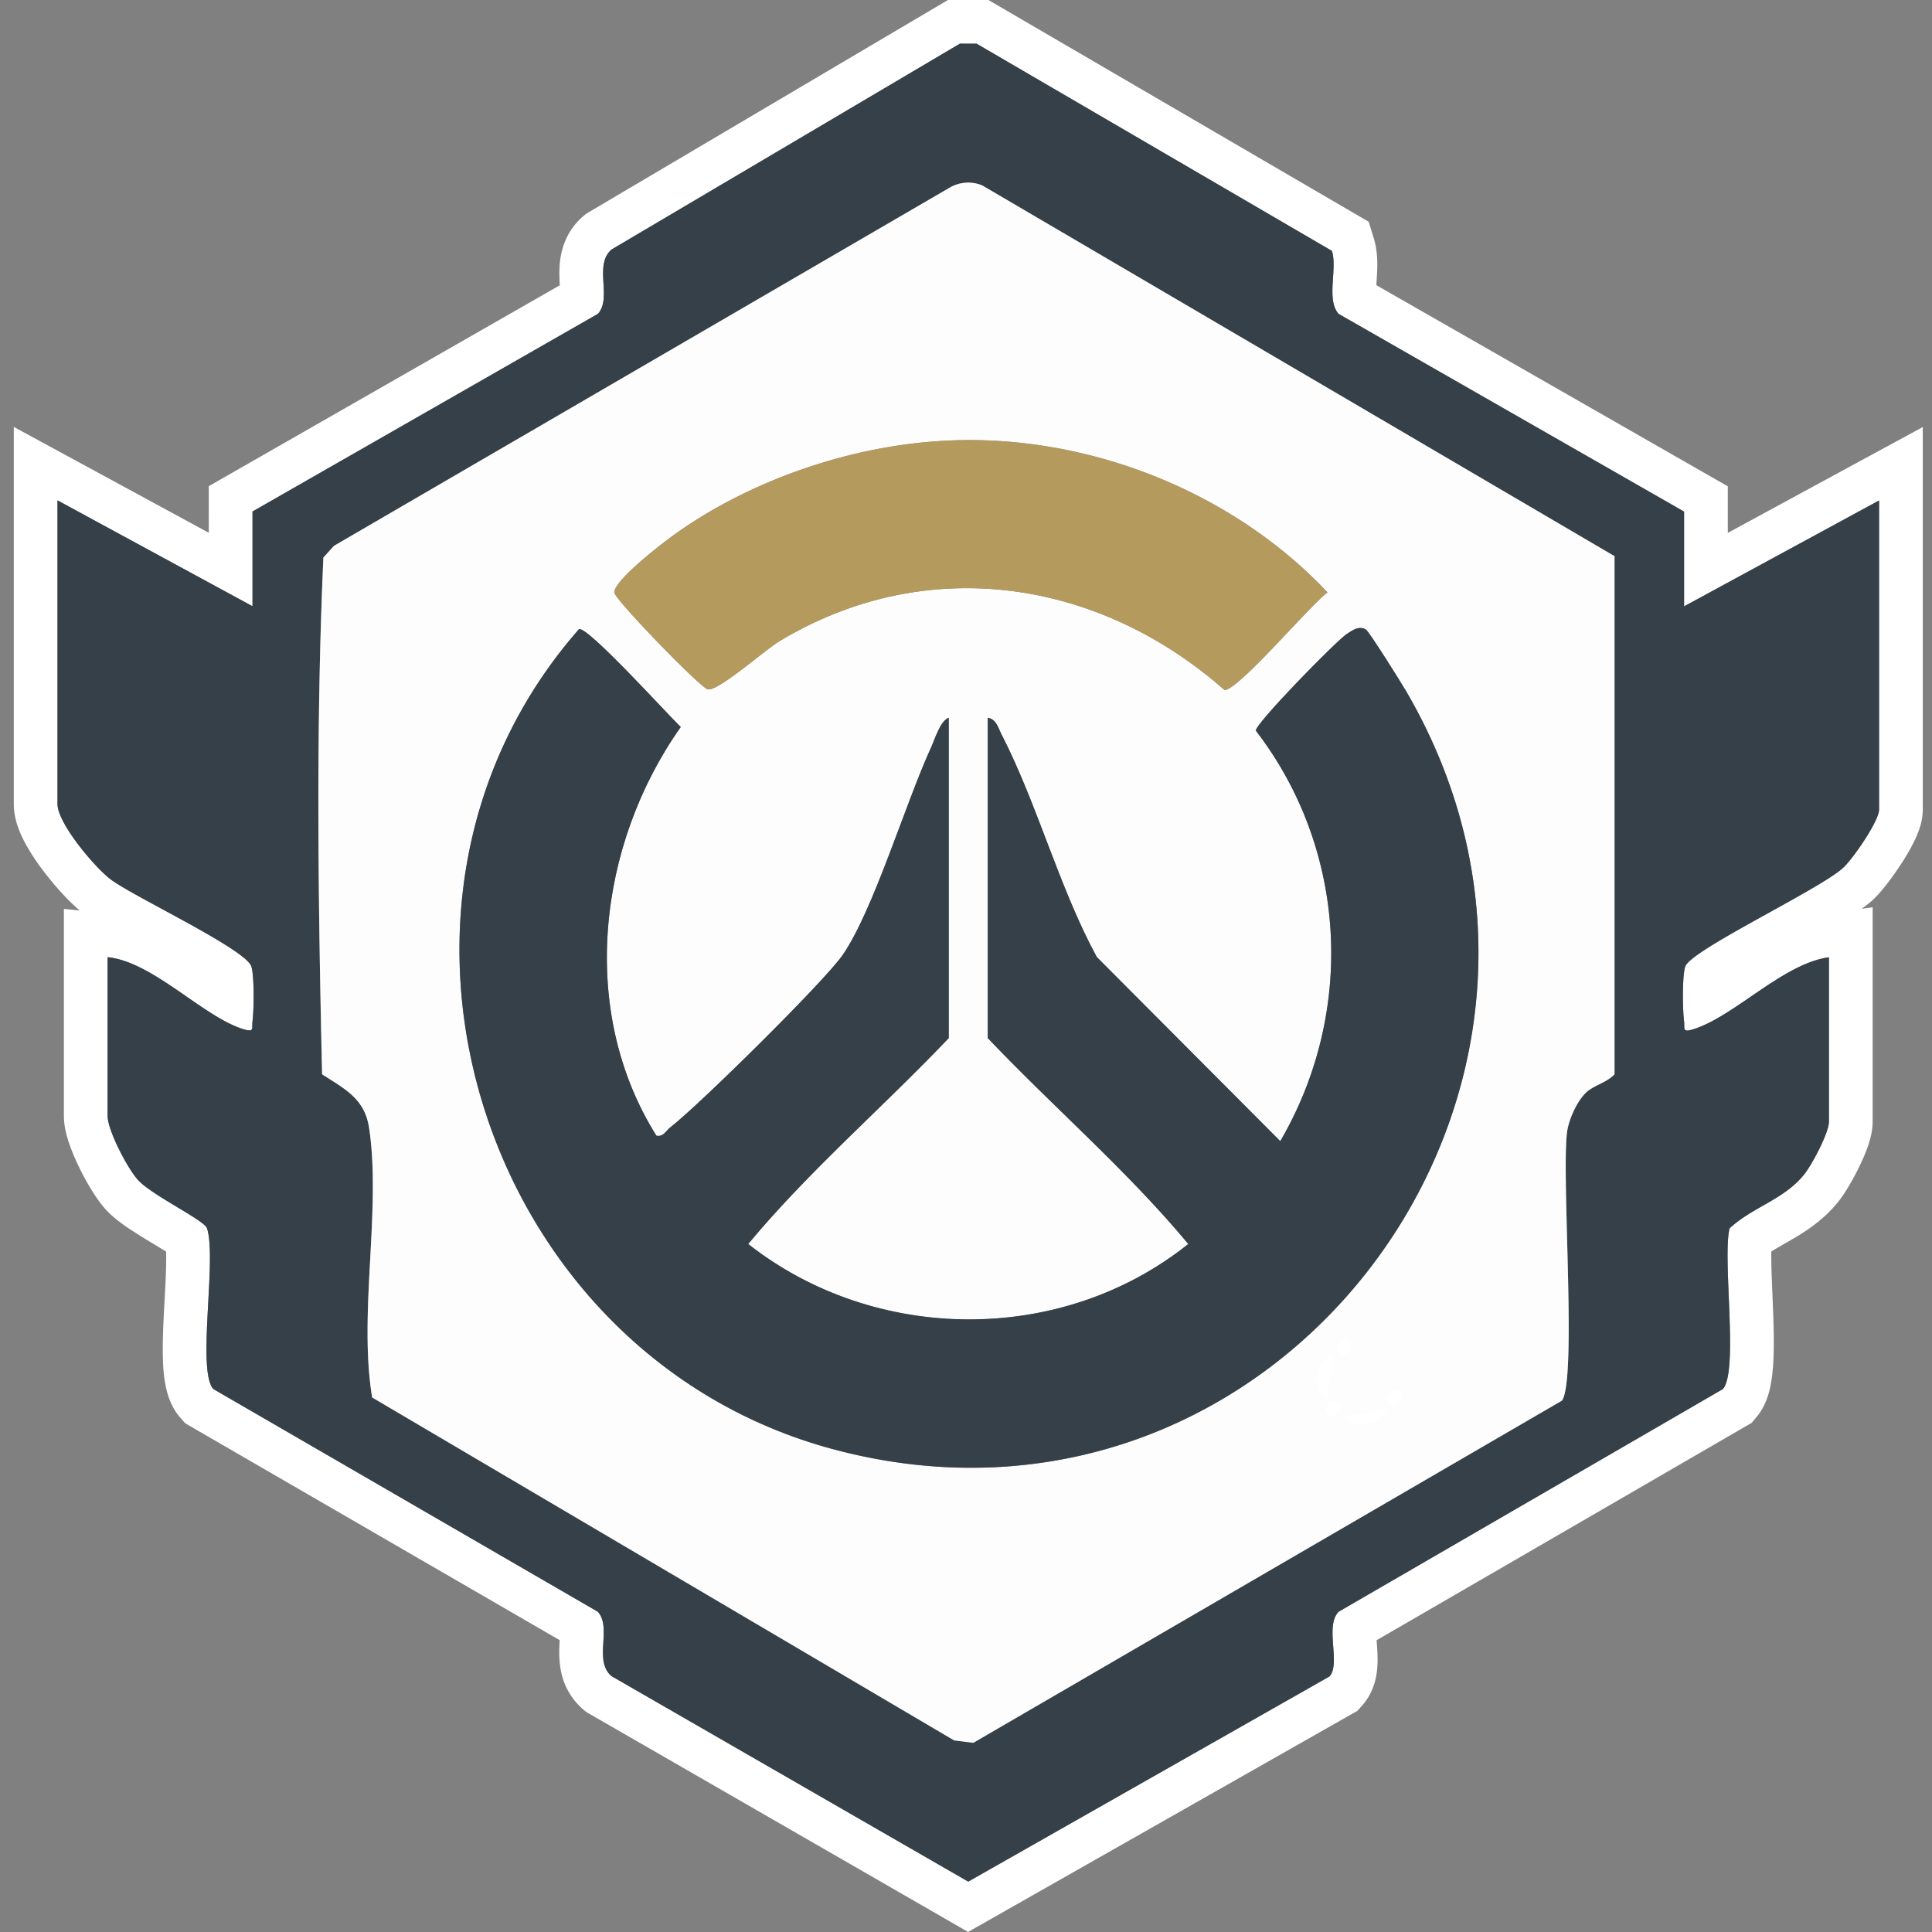 <svg xmlns="http://www.w3.org/2000/svg" width="72" height="72" fill="none"><rect width="100%" height="100%" fill="#808080" stroke="none"/><g clip-path="url(#a)"><g clip-path="url(#b)"><path fill="#fff" d="m46.969 52.031 3.937-3.375 3.657 3.094-5.344 3.094z"/><path fill="#fff" d="m7.78 18.119 13.082-7.487-.003-.055c-.011-.213-.035-.62.041-1.038.085-.466.307-1.03.835-1.48l.107-.092L35.327 0h1.508l14.173 8.265.187.607c.129.42.137.824.132 1.089-.004.22-.026.515-.035.666l13.098 7.496v1.736l7.266-3.944v14.262c0 .32-.084.59-.132.73a4 4 0 0 1-.194.459 8 8 0 0 1-.47.814c-.299.461-.736 1.063-1.098 1.387q-.167.146-.384.3l.41-.055V41.8c0 .409-.131.792-.2.983-.09.247-.204.503-.318.735-.212.431-.507.951-.774 1.282l-.002.001c-.583.721-1.294 1.147-1.8 1.44-.286.164-.503.286-.682.397q-.003.192.001.434c.01.541.041 1.141.066 1.809.023.633.04 1.32.005 1.907-.017.293-.049.61-.114.91-.055.254-.177.712-.507 1.108l-.185.221-13.976 8.1.003.05c.014.186.046.548.028.882-.016.307-.084.955-.57 1.501l-.18.2-14.505 8.238-14.232-8.198-.113-.096a2.5 2.5 0 0 1-.837-1.481c-.077-.42-.053-.826-.042-1.04l.003-.06L6.91 53.046l-.172-.192c-.366-.407-.496-.889-.554-1.153a5.6 5.6 0 0 1-.108-.933c-.026-.593.004-1.287.036-1.915.035-.663.073-1.264.08-1.786q.004-.26-.002-.425l-.438-.267a24 24 0 0 1-.897-.558c-.265-.176-.63-.433-.906-.733v-.001c-.364-.396-.732-1.037-.982-1.546a8 8 0 0 1-.372-.873c-.086-.244-.214-.651-.214-1.074v-7.718l.587.058c-.437-.37-.953-.945-1.362-1.487a8 8 0 0 1-.678-1.041c-.16-.302-.414-.838-.414-1.44V15.91l7.267 3.945zM35.414 6.98h.002l-22.97 13.362-.394.436c-.285 6.378-.194 12.878-.048 19.258.828.536 1.584.897 1.75 1.987.463 3.025-.4 6.936.116 10.056l21.689 12.78.712.09-.714-.09-21.689-12.78c-.517-3.12.345-7.031-.116-10.056-.166-1.09-.922-1.451-1.75-1.987-.146-6.382-.237-12.88.047-19.258l.395-.436zM18.28 42.014c1.998 5.587 6.49 10.308 12.763 11.992 6.948 1.865 13.328-.19 17.77-4.291l-.001.002c-4.442 4.1-10.822 6.156-17.77 4.29-6.162-1.653-10.606-6.24-12.655-11.7zm33.476 10.48c-.285.515-1.242.918-1.659.31.418.605 1.374.205 1.659-.31m-1.805-.025c-.023.205-.304.404-.477.231a.2.2 0 0 1-.056-.092v-.001a.2.2 0 0 0 .056.092c.172.172.453-.026.477-.23m2.236-.287a.4.4 0 0 1-.112.114l-.035.02a.4.4 0 0 0 .147-.134m.05-.145a.3.3 0 0 1-.015.075l-.015.035a.3.3 0 0 0 .03-.11m-1.934-2.034c.226.227-.187.64-.414.413.226.227.64-.187.413-.413m4.174-19.272c1.777 6.744-.39 13.557-4.85 18.187 4.459-4.629 6.626-11.442 4.85-18.187m-19.12 7.958c-2.453 2.58-5.208 4.946-7.473 7.671h-.001c2.265-2.726 5.02-5.091 7.474-7.674zm1.453-.005c2.454 2.583 5.209 4.95 7.474 7.675l-.002.001c-2.264-2.727-5.019-5.091-7.472-7.673zm22.34 1.995-.056.05h.001v-.001zm.833-.486c-.183.129-.403.22-.599.33.195-.11.415-.202.6-.33M46.803 27.23c2.335 3.035 3.217 6.837 2.632 10.481.584-3.643-.298-7.444-2.633-10.478zm-21.432-.136-.001-.002zm29.003 3.258q.047.17.092.337zm-28.94-5.488-.286-.282-.065-.067q.182.184.351.35m9.674-8.435c5.256-.31 10.75 1.808 14.364 5.647h-.002c-3.614-3.835-9.106-5.953-14.362-5.645v.002c-3.48.203-7.165 1.474-9.992 3.502-.458.33-2.21 1.678-2.221 2.14.003-.46 1.76-1.812 2.22-2.142 2.828-2.028 6.513-3.299 9.993-3.502zM9.41 22.593l-7.267-3.945v11.315c0 .716 1.375 2.346 1.973 2.803.853.65 5.059 2.61 5.254 3.257.11.372.096 1.615.04 2.04-.033.241.085.414-.306.302-1.498-.432-3.392-2.523-5.094-2.693v5.917c0 .526.74 1.958 1.138 2.392.53.575 2.466 1.49 2.566 1.794.375 1.137-.387 5.297.236 5.99l14.33 8.301c.537.6-.17 1.82.508 2.398l13.295 7.659 13.464-7.646c.427-.48-.185-1.87.338-2.41l14.327-8.303c.583-.7-.028-4.833.243-5.985.86-.8 2.014-1.064 2.774-2.002.305-.378.93-1.567.93-1.976v-6.125c-1.72.233-3.542 2.232-5.093 2.695-.388.114-.274-.065-.305-.303-.056-.426-.073-1.669.04-2.04.182-.609 4.965-2.857 5.875-3.675.373-.334 1.351-1.758 1.351-2.178V18.652l-7.266 3.945v-3.53L49.887 11.7c-.473-.528-.04-1.667-.25-2.348L36.396 1.628h-.623l-12.98 7.67c-.677.577.03 1.797-.509 2.397L9.41 19.063z"/><path fill="#354049" d="M36.395 1.628 49.638 9.35c.21.68-.224 1.82.25 2.348l12.873 7.368v3.53l7.266-3.945v11.522c0 .42-.978 1.843-1.351 2.178-.91.818-5.693 3.066-5.876 3.674-.112.372-.095 1.616-.039 2.041.031.239-.083.417.305.303 1.551-.463 3.374-2.462 5.093-2.694V41.8c0 .409-.625 1.599-.93 1.976-.76.939-1.914 1.202-2.774 2.002-.272 1.152.34 5.285-.243 5.985l-14.327 8.302c-.523.542.09 1.931-.338 2.41l-13.464 7.647-13.295-7.659c-.679-.577.03-1.798-.509-2.398l-14.329-8.3c-.623-.693.14-4.854-.236-5.991-.1-.303-2.037-1.22-2.566-1.794-.4-.434-1.138-1.866-1.138-2.392v-5.917c1.702.17 3.596 2.261 5.095 2.693.39.112.272-.06.305-.301.056-.426.07-1.67-.04-2.04-.195-.649-4.401-2.608-5.254-3.258-.598-.457-1.973-2.087-1.973-2.803V18.647l7.267 3.945v-3.53l12.874-7.367c.537-.6-.169-1.821.508-2.398l12.98-7.67zm22.7 39.1c.284-.28.789-.38 1.07-.693V20.728L36.607 6.91a1.37 1.37 0 0 0-1.193.069l-22.97 13.362-.394.436c-.285 6.377-.194 12.875-.048 19.257.828.536 1.584.897 1.75 1.987.46 3.025-.4 6.936.116 10.057l21.689 12.78.714.09 21.938-12.752c.557-.772-.018-8.282.187-9.986.058-.48.365-1.154.698-1.482z"/><path fill="#FDFDFD" d="M59.095 40.73c-.332.325-.64 1.002-.698 1.481-.205 1.705.37 9.212-.187 9.986L36.272 64.95l-.714-.09L13.87 52.08c-.517-3.12.347-7.032-.116-10.056-.166-1.09-.922-1.452-1.75-1.987-.145-6.38-.237-12.88.048-19.258l.394-.436L35.415 6.98a1.37 1.37 0 0 1 1.194-.068l23.56 13.814v19.308c-.285.313-.79.415-1.074.693zm-23.987-24.3c-3.48.204-7.165 1.474-9.992 3.503-.461.33-2.224 1.686-2.222 2.145 0 .253 3.2 3.54 3.475 3.61.38.1 2.12-1.46 2.7-1.806 5.478-3.283 11.88-2.299 16.567 1.835.519 0 3.172-3.145 3.836-3.642-3.614-3.838-9.108-5.956-14.364-5.646zM36.81 26.75v11.937c2.454 2.583 5.209 4.947 7.474 7.676-4.717 3.774-11.672 3.72-16.401 0 2.265-2.726 5.02-5.093 7.474-7.674V26.751c-.316.112-.513.79-.658 1.106-.957 2.085-2.137 6.038-3.285 7.72-.668.981-5.4 5.642-6.434 6.437-.157.12-.257.37-.518.31-2.921-4.657-2.193-10.838.909-15.23-.515-.489-3.424-3.713-3.791-3.648-8.987 10.235-3.654 27.04 9.463 30.562 16.6 4.455 29.964-13.462 21.373-28.225-.183-.313-1.395-2.252-1.515-2.323-.256-.145-.499.027-.71.168-.403.268-3.426 3.36-3.389 3.604 3.405 4.425 3.72 10.478.91 15.297l-6.839-6.864c-1.408-2.599-2.211-5.688-3.546-8.287-.122-.239-.193-.575-.517-.627zm13.493 23.254c-.227-.226-.64.187-.414.413s.64-.187.414-.413m-.83 2.074.207-1.659c-.528.28-.976 1.387-.208 1.659m2.698-.206c-.226-.226-.64.187-.413.414.226.226.64-.187.413-.414m-2.284.416c-.226-.227-.64.187-.413.413s.64-.187.413-.413m1.869.207-1.659.31c.417.608 1.374.205 1.659-.31"/><path fill="#354049" d="M36.81 26.748c.322.05.392.386.517.627 1.335 2.6 2.138 5.689 3.546 8.288l6.839 6.864c2.813-4.819 2.495-10.873-.91-15.297-.037-.247 2.986-3.338 3.388-3.604.212-.141.455-.314.71-.168.12.068 1.333 2.007 1.516 2.323 8.589 14.765-4.773 32.682-21.373 28.224-13.117-3.52-18.45-20.325-9.463-30.562.367-.064 3.276 3.16 3.79 3.648-3.1 4.393-3.83 10.573-.909 15.23.262.06.36-.187.52-.31 1.035-.792 5.765-5.455 6.433-6.437 1.148-1.682 2.328-5.635 3.285-7.72.145-.315.342-.994.658-1.106v11.938c-2.454 2.582-5.21 4.947-7.474 7.673 4.73 3.72 11.684 3.774 16.4 0-2.264-2.726-5.02-5.093-7.473-7.675V26.746z"/><path fill="#B59A5E" d="M35.108 16.43c5.256-.308 10.75 1.81 14.364 5.647-.664.494-3.317 3.639-3.837 3.64-4.685-4.132-11.088-5.117-16.567-1.834-.579.346-2.319 1.906-2.699 1.806-.274-.073-3.473-3.357-3.475-3.61 0-.46 1.763-1.815 2.222-2.145 2.827-2.028 6.512-3.299 9.992-3.502z"/></g></g><defs><clipPath id="a"><path fill="#fff" d="M0 0h72v72H0z"/></clipPath><clipPath id="b"><path fill="#fff" d="M0 0h72v72H0z"/></clipPath></defs></svg>